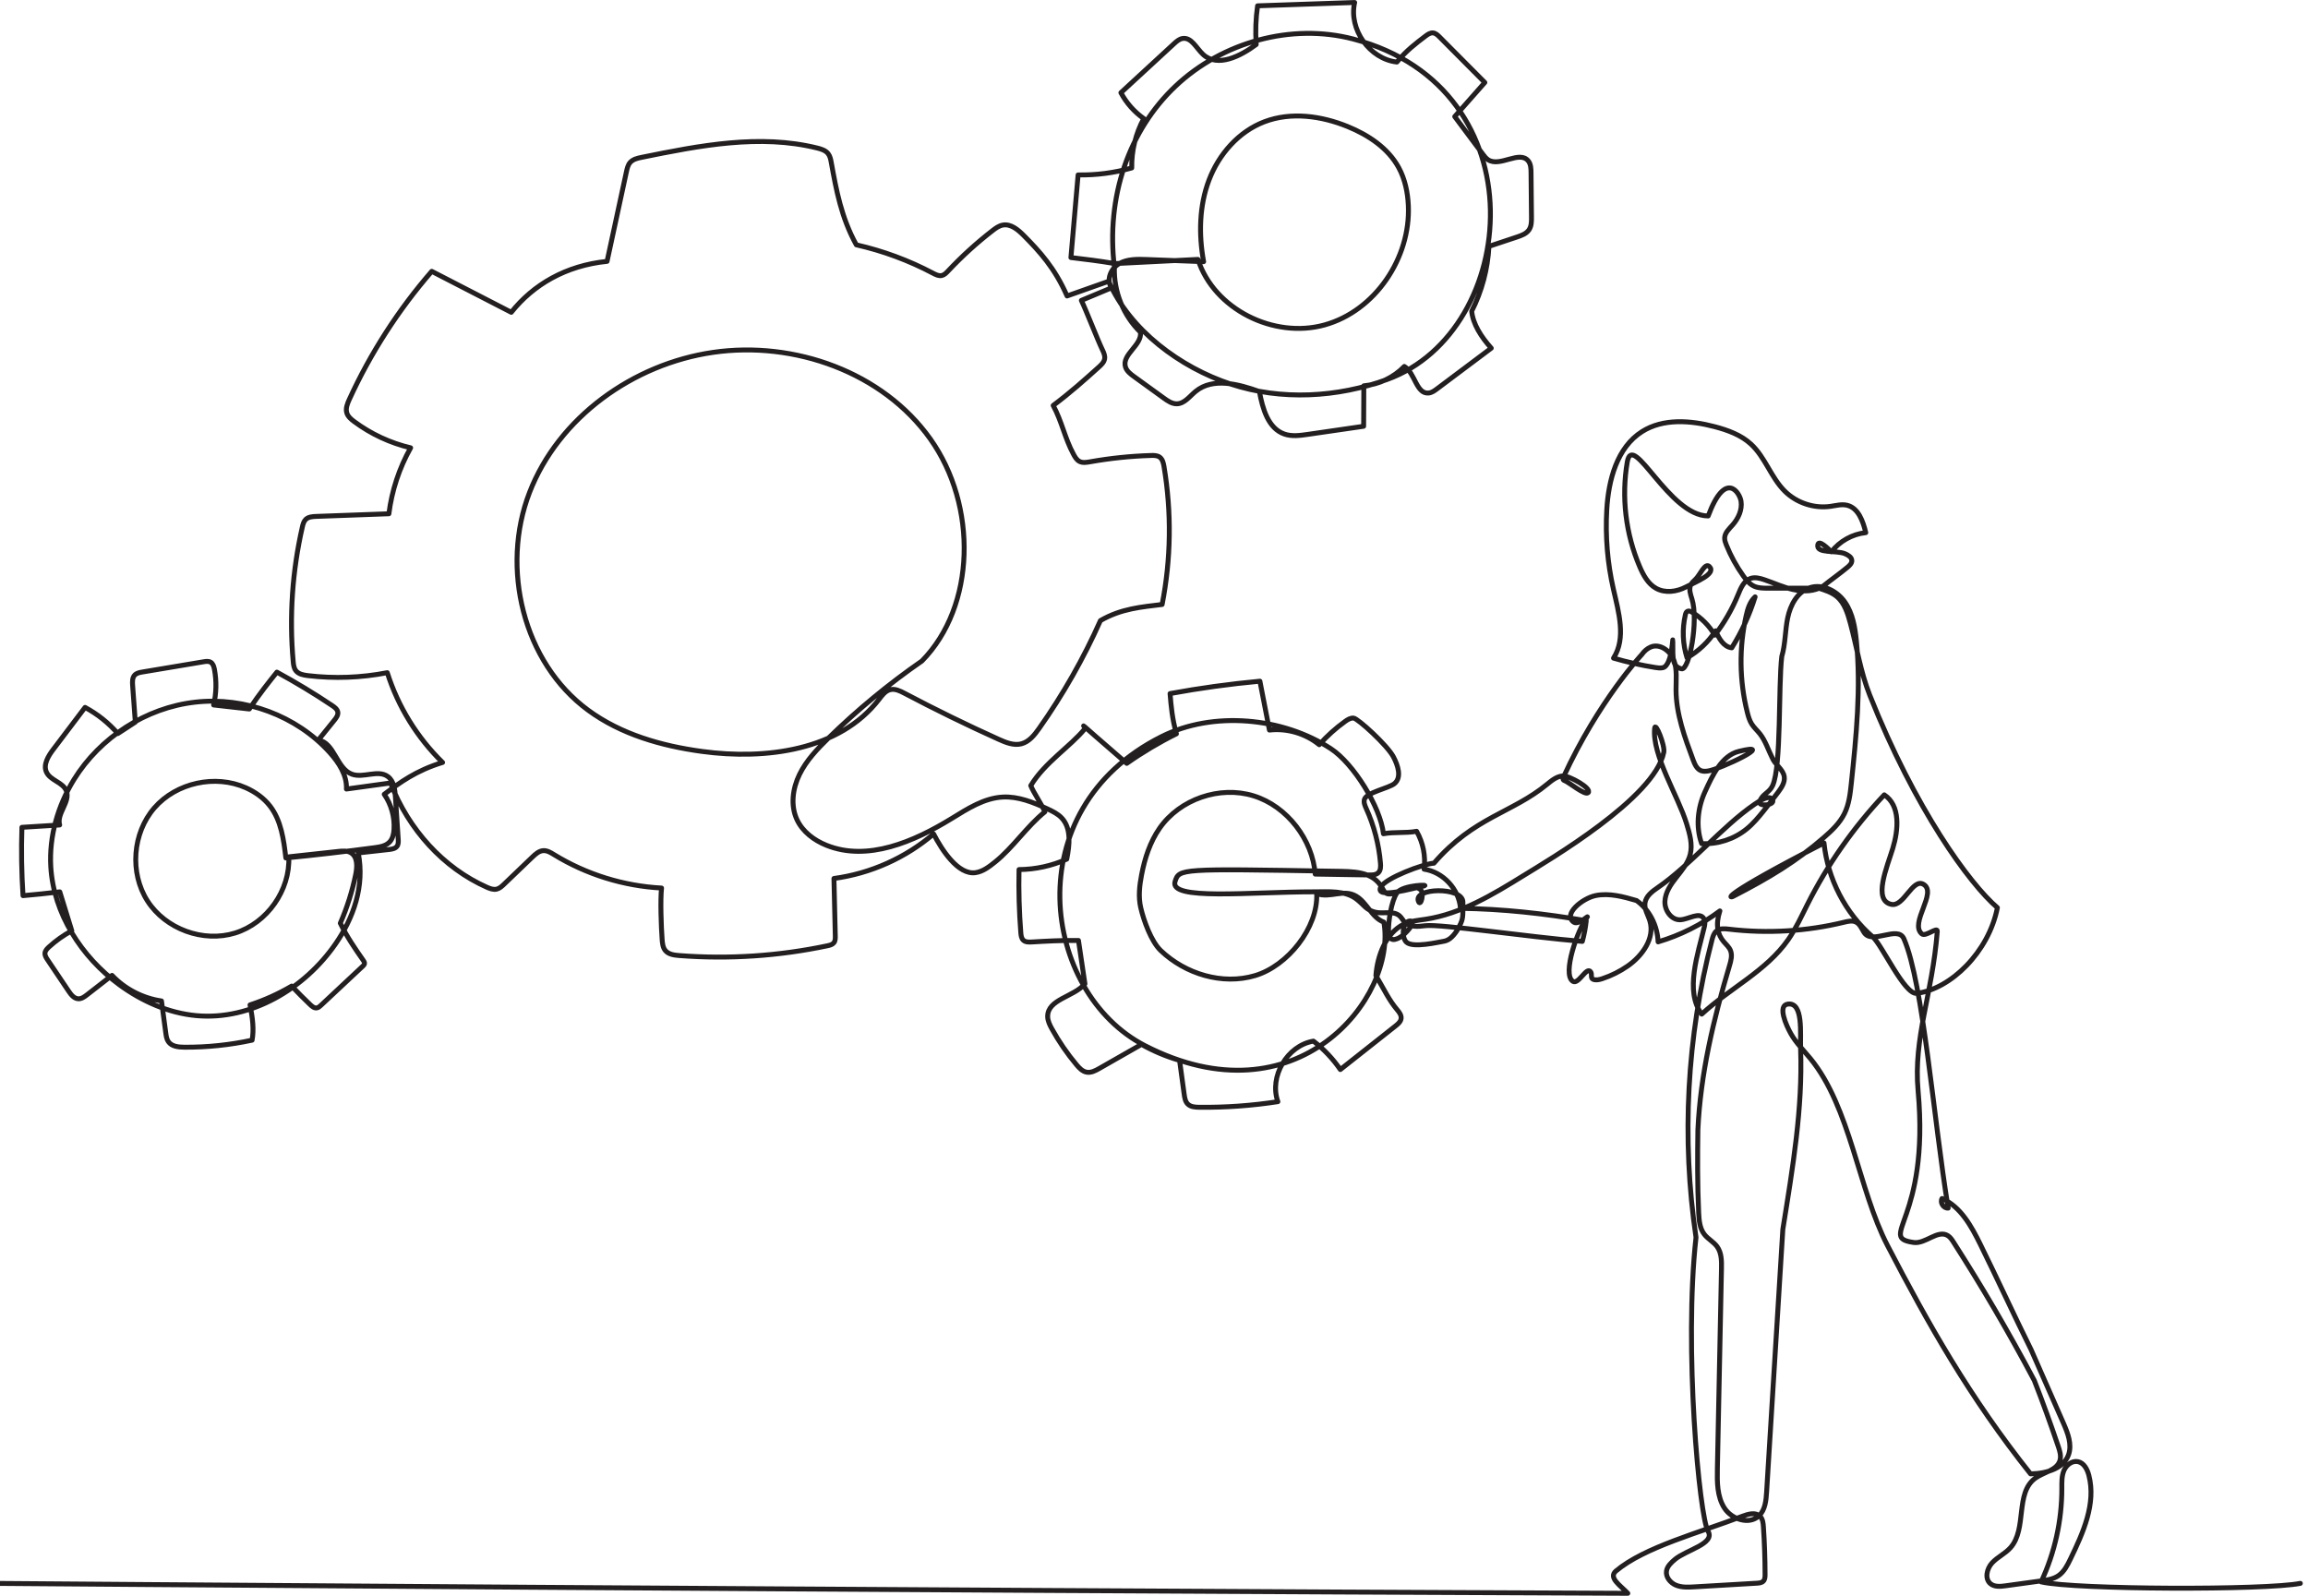 <?xml version="1.0" encoding="UTF-8"?> <svg xmlns="http://www.w3.org/2000/svg" width="470" height="325" viewBox="0 0 470 325" fill="none"><g clip-path="url(#clip0_1545_1473)"><path d="M0 322.492C0 322.492 176.564 323.891 331.485 324.503C330.023 322.933 327.437 321.331 329.081 319.953C334.908 315.074 346.043 312.172 354.897 308.778C356.065 308.331 357.553 307.943 358.432 308.834C358.963 309.374 359.049 310.197 359.1 310.952C359.318 314.193 359.43 317.44 359.436 320.687C359.436 321.157 359.417 321.677 359.095 322.02C358.77 322.367 358.246 322.417 357.771 322.444C353.524 322.693 349.277 322.943 345.029 323.192C343.772 323.265 342.465 323.331 341.301 322.854C340.136 322.376 339.162 321.183 339.366 319.942C339.526 318.968 340.326 318.245 341.079 317.605C343.329 315.692 349.348 314.397 347.83 311.864C346.052 308.897 342.871 274.493 345.375 252.017C342.394 231.873 343.508 211.132 348.63 191.422C348.807 190.743 349.018 190.017 349.571 189.584C350.259 189.044 351.233 189.137 352.103 189.241C359.919 190.171 367.9 189.69 375.547 187.825C376.339 187.633 377.209 187.431 377.94 187.793C378.751 188.193 379.102 189.134 379.586 189.898C381.244 192.517 386.47 188.356 387.709 191.197C391.651 200.235 393.722 227.766 396.727 246.051C395.78 246.136 395.002 244.922 395.476 244.098C399.277 245.765 401.446 249.727 403.28 253.447C406.788 260.559 410.088 267.774 413.611 274.884C415.795 279.848 417.978 284.812 420.161 289.776C421.071 291.845 421.995 294.171 421.231 296.298C420.271 298.974 417.015 300.11 413.502 300.18C401.081 284.575 392.663 269.63 384.374 253.68C378.456 242.293 376.807 225.497 368.658 215.581C367.312 213.942 365.776 212.434 364.728 210.59C363.68 208.745 361.957 204.794 364.059 204.501C367.287 204.051 366.56 210.461 366.676 213.717C367.103 225.78 365.078 237.78 363.055 250.376C361.953 268.208 360.852 286.04 359.751 303.874C359.644 305.603 359.461 307.506 358.214 308.711C356.228 310.628 352.64 309.452 351.151 307.128C349.663 304.804 349.67 301.861 349.726 299.102C350.005 285.525 350.284 271.95 350.561 258.374C350.592 256.831 350.588 255.164 349.685 253.912C348.98 252.933 347.824 252.362 347.081 251.411C346.121 250.183 345.989 248.522 345.916 246.966C345.647 241.195 345.683 235.409 345.757 230.127C346.271 218.766 348.93 207.606 352.185 196.708C352.492 195.68 352.801 194.553 352.388 193.562C352.102 192.876 351.512 192.372 351.03 191.805C349.826 190.382 349.279 188.425 350.236 185.525C346.458 188.345 342.177 190.489 337.655 191.827C337.523 188.496 335.856 185.255 333.267 183.413C330.567 182.631 327.741 181.842 324.982 182.387C322.224 182.932 318.174 186.252 320.502 187.827C321.487 188.492 323.873 186.001 323.134 186.932C321.327 189.212 318.047 198.423 320.296 199.86C321.448 200.596 323.061 196.814 323.897 197.896C324.29 198.403 323.822 199.206 324.416 199.449C325.009 199.693 325.686 199.524 326.296 199.324C328.133 198.718 329.881 197.846 331.468 196.742C334.459 194.661 337.025 191.07 335.981 187.579C335.614 186.352 334.816 185.181 334.983 183.912C335.166 182.521 336.43 181.565 337.587 180.773C344.15 176.282 350.712 168.309 357.274 163.82C358.383 163.061 360.4 161.731 360.984 162.94C361.503 164.015 357.944 164.373 358.34 163.247C358.902 161.642 360.291 161.529 360.985 159.979C362.778 155.977 362.118 139.817 362.838 133.707C363.592 131.164 363.505 128.449 364.04 125.852C364.575 123.254 365.995 120.556 368.51 119.709C371.148 118.82 374.129 120.361 375.711 122.649C377.293 124.939 377.764 127.8 378.037 130.569C378.982 140.193 378.016 149.89 377.004 159.508C376.781 161.628 376.541 163.798 375.597 165.708C374.643 167.638 373.041 169.161 371.414 170.573C365.851 175.402 360.321 178.758 352.932 182.56C352.059 183.009 350.323 182.555 371.44 171.691C372.178 179.009 375.804 185.997 381.365 190.815C383.249 192.447 387.83 202.607 390.305 202.308C397.202 201.474 404.987 193.902 406.748 184.863C401.09 180.021 389.996 164.824 380.746 141.552C378.893 136.89 378.136 131.864 376.831 127.021C376.285 124.992 375.655 122.831 374.037 121.49C372.955 120.594 371.559 120.182 370.349 119.788C366.901 119.79 363.454 119.791 360.006 119.794C359.046 119.794 358.05 119.788 357.181 119.381C356.264 118.952 355.6 118.129 355.011 117.304C353.611 115.344 352.446 113.217 351.548 110.982C351.361 110.517 351.183 110.032 351.207 109.532C351.255 108.491 352.124 107.71 352.816 106.929C353.996 105.597 354.816 103.819 354.539 102.061C354.263 100.304 351.354 95.695 347.852 105.083C339.881 105.083 332.473 87.658 331.378 94.081C330.157 101.246 331.051 108.757 333.916 115.436C334.653 117.153 335.605 118.91 337.236 119.819C339.088 120.852 341.457 120.539 343.33 119.544C345.203 118.549 349.607 116.881 348.101 115.389C347.188 114.484 346.206 117.128 345.258 117.997C344.874 118.349 344.48 118.716 344.276 119.195C343.904 120.07 344.256 121.062 344.54 121.969C345.933 126.411 343.998 136.599 342.423 136.217C340.532 135.758 340.649 134.226 340.649 130.714C340.649 128.64 340.637 135.538 338.612 135.988C338.105 136.101 337.577 136.025 337.065 135.945C334.198 135.489 331.359 134.852 328.573 134.039C331.189 129.974 329.616 124.673 328.546 119.959C327.345 114.674 326.891 109.221 327.202 103.811C327.548 97.767 329.279 91.128 334.399 87.893C338.695 85.179 344.262 85.606 349.176 86.901C351.847 87.605 354.536 88.581 356.566 90.45C359.472 93.124 360.648 97.255 363.452 100.036C365.858 102.423 369.411 103.602 372.769 103.127C373.883 102.969 375.018 102.642 376.113 102.897C378.437 103.437 379.388 106.165 379.947 108.483C377.214 108.771 374.623 110.217 372.944 112.391C372.188 111.651 370.411 109.89 370.181 110.921C369.754 112.832 373.951 112.003 375.746 112.787C376.37 113.061 377.079 113.484 377.102 114.165C377.121 114.716 376.668 115.158 376.244 115.511C374.655 116.834 372.951 118.019 371.292 119.35C369.534 120.487 367.263 120.539 365.218 120.087C363.174 119.636 361.26 118.734 359.275 118.065C358.358 117.757 357.352 117.498 356.44 117.822C355.092 118.298 354.477 119.811 353.937 121.133C352.735 124.072 351.134 126.848 349.194 129.361C348.076 127.442 346.463 125.814 344.555 124.679C344.276 124.513 343.934 124.354 343.641 124.494C343.369 124.623 343.265 124.95 343.198 125.243C342.539 128.115 342.659 131.163 343.545 133.974C345.887 132.639 347.902 130.736 349.369 128.477C350.037 130.01 350.993 131.764 352.657 131.938C354.676 128.701 356.279 125.204 357.41 121.561C356.346 122.514 355.911 123.97 355.595 125.362C354.123 131.836 354.201 138.657 355.824 145.095C356.03 145.913 356.267 146.739 356.716 147.453C357.175 148.182 357.834 148.759 358.371 149.433C359.526 150.883 360.067 152.712 360.876 154.305C361.446 155.744 363.114 156.646 363.343 158.177C363.516 159.337 362.788 160.42 362.085 161.36C361.142 162.619 360.179 163.861 359.196 165.089C358.132 166.415 357.036 167.732 355.719 168.809C353.167 170.9 349.817 171.994 346.522 171.814C345.3 168.413 345.704 164.551 347.2 161.261C348.696 157.97 350.579 153.901 354.088 153.028C362.221 151.006 350.332 156.657 347.8 157.03C347.337 157.098 346.852 157.128 346.415 156.965C345.54 156.638 345.121 155.666 344.795 154.791C343.074 150.173 341.329 145.436 341.306 140.507C341.296 138.477 341.569 136.374 340.866 134.468C340.163 132.563 337.999 130.979 336.133 131.785C335.404 132.099 334.785 132.659 334.332 133.309C334.332 133.309 325.51 142.767 318.398 158.219C318.317 158.394 318.236 158.601 318.325 158.772C318.397 158.912 318.556 158.977 318.702 159.032C319.522 159.341 322.774 162.06 323.403 161.45C324.295 160.583 319.514 157.953 318.272 158.029C317.04 158.103 316.008 158.941 315.056 159.725C307.901 165.617 300.169 166.372 292.006 175.802C289.917 175.919 282.114 178.828 281.178 180.668C279.871 183.239 287.999 180.831 289.774 180.489C291.782 180.103 285.613 180.162 284.464 181.854C283.316 183.545 282.705 187.706 282.756 189.749C282.769 190.305 282.848 190.957 283.331 191.234C283.8 191.503 284.386 191.263 284.871 191.023C286.261 190.332 288.669 187.513 287.118 187.569C285.638 187.623 285.319 190.876 286.4 191.888C287.741 193.142 292.992 191.858 293.966 191.712C294.929 191.566 295.752 190.951 296.715 189.507C298.014 187.17 297.906 187.221 297.906 183.734C297.906 180.518 287.5 180.769 288.892 183.669C289.35 184.624 290.082 181.846 289.261 181.176C288.441 180.506 287.227 180.63 286.231 180.994C285.236 181.359 284.299 181.928 283.248 182.061C282.93 182.101 282.591 182.097 282.309 181.943C281.923 181.733 281.729 181.299 281.516 180.915C279.554 177.362 275.644 177.506 271.584 177.436C240.226 176.904 240.12 176.892 239.286 179.543C238.054 183.462 254.387 181.635 267.655 181.635C270.637 181.635 273.903 181.314 276.263 183.136C277.802 184.323 278.113 185.28 279.994 185.77C281.674 186.207 283.749 185.384 285.032 186.553C285.436 186.921 285.679 187.436 286.064 187.824C287.094 188.86 288.776 188.726 290.224 188.535C293.268 188.138 311.007 190.805 322.221 191.733C322.603 190.354 322.87 188.942 323.022 187.518C314.531 186.061 305.952 185.102 297.404 185.002C297.123 181.095 293.882 177.6 290.004 177.026C290.348 174.38 289.803 171.626 288.477 169.309C286.226 169.725 283.976 169.393 281.725 169.808C281.111 164.342 275.615 155.489 271.01 152.48C261.175 146.053 247.039 144.756 236.535 150.022C206.829 164.917 212.164 202.175 233.161 212.969C264.029 228.834 284.513 203.266 281.81 187.809C279.365 186.92 278.417 183.86 276.182 182.529C273.575 180.977 271.009 182.98 268.132 182.018C268.44 188.938 262.211 196.732 255.564 198.702C248.918 200.671 241.397 198.379 236.377 193.601C234.426 191.744 232.898 187.473 232.294 184.849C231.791 182.663 232.044 180.375 232.47 178.172C233.117 174.82 234.187 171.491 236.136 168.686C240.256 162.759 248.381 159.959 255.281 162.088C262.181 164.218 267.312 171.111 267.827 178.025C271.498 178.083 275.17 178.143 278.841 178.201C279.494 178.211 280.223 178.194 280.686 177.734C281.177 177.247 281.173 176.465 281.114 175.777C280.792 171.966 279.815 168.21 278.24 164.723C277.966 164.116 277.667 163.449 277.85 162.81C278.254 161.401 282.834 160.528 283.964 159.594C285.49 158.335 284.679 155.891 283.754 154.142C282.494 151.763 276.533 146.351 275.657 146.255C275.028 146.187 274.443 146.555 273.929 146.923C272.001 148.304 270.227 149.899 268.653 151.673C265.848 149.383 262.103 148.284 258.505 148.693C257.86 145.374 257.214 142.053 256.567 138.734C250.435 139.302 244.328 140.144 238.271 141.257C238.484 143.815 238.696 146.375 239.566 149.451C236.047 151.195 232.662 153.211 229.452 155.473C217.762 145.392 221.196 148.093 220.974 148.365C217.952 152.072 212.779 155.253 209.904 160.005C210.474 161.447 212.199 163.912 212.769 165.355C209.145 168.257 206.269 172.652 202.646 175.555C201.45 176.512 200.178 177.505 198.663 177.73C195.098 178.258 191.766 173.045 190.119 169.843C184.41 174.724 177.271 177.915 169.825 178.915C169.915 181.892 170.007 187.606 170.098 190.584C170.113 191.08 170.114 191.622 169.806 192.01C169.505 192.389 168.992 192.516 168.518 192.617C158.613 194.716 148.406 195.39 138.311 194.613C137.279 194.533 136.132 194.38 135.478 193.58C134.974 192.963 134.894 192.113 134.835 191.32C134.641 188.7 134.448 183.342 134.717 180.865C127.001 180.459 119.395 178.094 112.81 174.052C112.146 173.645 111.435 173.204 110.657 173.245C109.773 173.291 109.053 173.941 108.415 174.552C106.488 176.4 104.56 178.25 102.632 180.098C102.194 180.517 101.728 180.953 101.137 181.09C100.457 181.247 99.759 180.977 99.122 180.693C90.29 176.756 83.238 169.008 79.526 159.464C76.533 159.875 73.54 160.288 70.546 160.7C70.683 157.905 69.021 155.344 67.147 153.264C60.375 145.75 49.839 141.87 39.785 143C29.73 144.129 20.385 150.17 15.062 158.769C11.793 164.049 9.987 170.291 10.339 176.49C10.882 186.054 16.572 194.885 24.3 200.554C28.906 203.933 34.323 206.336 40.014 206.853C51.121 207.86 62.029 201.372 68.358 192.194C71.93 187.013 74.302 180.544 72.953 173.715C75.045 173.482 77.135 173.248 79.227 173.014C79.827 172.947 80.5 172.84 80.854 172.35C81.147 171.945 81.126 171.399 81.093 170.899C80.902 168.038 80.712 165.177 80.523 162.317C80.422 160.793 80.215 159.068 78.986 158.16C76.976 156.677 74.015 158.532 71.666 157.679C68.513 156.534 68.135 151.251 64.821 150.724C65.911 149.373 67.003 148.024 68.093 146.673C68.477 146.197 68.885 145.641 68.79 145.037C68.696 144.446 68.157 144.043 67.661 143.71C64.012 141.262 60.248 138.987 56.387 136.891C54.655 139.052 52.923 141.215 50.77 144.4C48.347 144.128 45.924 143.855 43.503 143.583C44.064 141.205 44.119 138.709 43.662 136.309C43.557 135.763 43.387 135.164 42.909 134.878C42.486 134.625 41.952 134.697 41.466 134.779C37.308 135.475 33.15 136.171 28.992 136.866C28.43 136.961 27.826 137.075 27.434 137.489C26.93 138.02 26.953 138.845 27.006 139.575C27.189 142.074 27.372 144.574 27.556 147.074C26.369 147.848 25.181 148.624 23.994 149.399C22.117 147.239 19.845 145.425 17.321 144.074C15.166 146.922 13.011 149.77 10.856 152.619C9.823 153.983 8.74 155.739 9.472 157.285C10.27 158.97 12.793 159.311 13.497 161.037C14.418 163.294 11.469 165.678 12.149 168.02C9.586 168.179 7.025 168.339 4.463 168.499C4.31 173.137 4.384 177.782 4.685 182.413C6.897 182.211 9.111 182.009 12.176 181.642C12.991 184.285 13.805 186.926 14.62 189.569C12.935 190.474 11.363 191.59 9.953 192.882C9.585 193.219 9.207 193.612 9.158 194.109C9.111 194.597 9.397 195.048 9.67 195.455C11.102 197.586 12.534 199.717 13.968 201.848C14.456 202.575 15.073 203.378 15.947 203.416C16.608 203.446 17.192 203.02 17.715 202.613C19.413 201.292 21.113 199.973 22.811 198.652C25.463 201.444 29.073 203.309 32.885 203.86C33.177 206.043 33.469 208.225 33.762 210.408C33.844 211.017 33.935 211.652 34.287 212.156C34.973 213.139 36.353 213.273 37.552 213.281C42.181 213.308 46.813 212.827 51.337 211.847C51.725 209.713 51.467 207.466 50.918 204.663C53.872 203.694 56.72 202.408 59.4 200.832C60.625 202.128 61.885 203.393 63.176 204.623C63.55 204.978 64.005 205.358 64.515 205.276C64.846 205.222 65.111 204.983 65.356 204.755C68.192 202.101 71.029 199.447 73.865 196.792C74.026 196.641 74.198 196.472 74.227 196.253C74.26 196.014 74.115 195.792 73.977 195.594C72.34 193.247 70.702 190.901 69.3 188.023C70.692 184.823 71.746 181.477 72.44 178.057C72.758 176.491 72.829 174.508 71.46 173.684C70.706 173.23 69.758 173.311 68.882 173.407C65.523 173.773 62.164 174.139 58.806 174.505C59.12 181.299 54.39 187.999 47.892 190.019C41.394 192.039 33.718 189.223 30.04 183.5C26.362 177.777 26.978 169.658 31.447 164.529C35.917 159.4 43.852 157.672 50.068 160.442C51.963 161.287 53.712 162.521 54.981 164.162C57.264 167.118 57.778 171.028 58.211 174.738C64.241 174.144 70.262 173.447 76.268 172.645C77.381 172.497 78.586 172.298 79.35 171.477C79.984 170.798 80.18 169.823 80.235 168.896C80.386 166.389 79.674 163.837 78.245 161.771C81.458 159.364 84.67 156.958 90.128 155.286C84.954 150.234 81.049 143.894 78.865 137.002C73.553 138.04 68.078 138.243 62.702 137.602C61.794 137.494 60.792 137.309 60.237 136.581C59.843 136.064 59.763 135.379 59.706 134.73C58.888 125.572 59.521 116.287 61.573 107.326C61.699 106.778 61.845 106.203 62.242 105.806C62.783 105.264 63.627 105.203 64.393 105.175C69.327 104.995 74.261 104.816 79.195 104.636C79.785 99.93 81.298 95.341 83.622 91.206C79.48 90.228 75.54 88.397 72.124 85.857C71.505 85.396 70.87 84.868 70.632 84.134C70.335 83.215 70.732 82.228 71.134 81.35C75.448 71.914 81.121 63.099 87.924 55.263C93.322 58.044 98.719 60.825 104.117 63.607C108.599 57.984 115.193 54.084 123.622 53.231C124.938 47.142 126.254 41.053 127.57 34.964C127.714 34.297 127.873 33.6 128.322 33.087C128.9 32.428 129.822 32.218 130.68 32.043C142.471 29.644 154.733 27.249 166.41 30.149C167.236 30.354 168.112 30.621 168.637 31.291C169.039 31.805 169.167 32.474 169.283 33.116C170.294 38.699 171.305 44.282 174.381 49.865C179.808 51.092 185.072 53.041 189.989 55.641C190.551 55.937 191.17 56.253 191.789 56.114C192.306 55.997 192.698 55.587 193.062 55.2C195.854 52.225 198.882 49.473 202.108 46.975C202.745 46.481 203.424 45.982 204.218 45.838C205.854 45.541 207.326 46.799 208.497 47.98C211.72 51.229 214.816 54.602 217.295 60.278C220.118 59.28 222.943 58.283 225.767 57.285C230.074 67.227 240.328 74.825 250.621 78.222C260.915 81.618 272.338 80.975 282.524 77.268C309.434 67.477 313.837 18.025 275.635 7.963C263.013 4.637 248.867 8.583 239.382 17.547C229.898 26.511 225.181 40.09 226.94 54.474C226.773 59.346 228.745 64.254 232.238 67.658C232.61 70.301 228.42 72.164 229.183 74.721C229.441 75.585 230.217 76.176 230.948 76.704C232.962 78.163 234.977 79.621 236.992 81.079C237.787 81.655 238.658 82.256 239.64 82.241C241.214 82.217 242.269 80.7 243.487 79.704C246.996 76.831 252.194 78.218 256.466 79.742C257.106 83.203 258.228 87.255 261.557 88.405C263.061 88.925 264.709 88.703 266.284 88.474C270.087 87.922 273.888 87.369 277.691 86.817C277.702 84.07 277.715 81.322 277.726 78.575C280.827 78.299 283.811 76.872 285.974 74.634C288.199 75.966 288.399 80.35 290.973 80.037C291.597 79.961 292.132 79.571 292.633 79.194C296.316 76.432 299.998 73.671 303.68 70.909C301.626 68.62 299.95 65.993 299.694 63.382C301.771 59.288 302.977 54.756 303.208 50.172C305.109 49.539 307.01 48.906 308.911 48.274C309.833 47.967 310.821 47.611 311.366 46.808C311.871 46.063 311.88 45.102 311.87 44.201C311.84 41.186 311.809 38.17 311.779 35.154C311.771 34.335 311.741 33.452 311.239 32.804C309.465 30.517 305.435 34.128 303.023 32.53C302.601 32.25 302.29 31.837 301.986 31.432C300.071 28.869 298.155 26.306 296.24 23.743C298.283 21.428 300.326 19.114 302.369 16.801C299.296 13.711 296.221 10.619 293.147 7.529C292.774 7.153 292.357 6.756 291.83 6.703C291.256 6.646 290.736 7.011 290.277 7.358C288.334 8.83 286.392 10.3 284.462 12.637C278.898 12.016 274.604 5.958 275.862 0.506C269.272 0.732 262.683 0.959 256.093 1.186C255.719 3.792 255.626 6.438 255.815 9.063C252.612 11.446 247.958 13.803 245.015 11.107C243.637 9.843 242.627 7.514 240.786 7.842C240.116 7.962 239.579 8.442 239.078 8.902C235.472 12.227 231.865 15.553 228.259 18.878C229.372 20.965 230.983 22.787 232.918 24.149C231.259 27.219 230.406 30.717 230.465 34.204C226.921 35.209 223.228 35.69 219.544 35.626C219.057 41.235 218.569 46.844 218.081 52.454C220.97 52.8 223.86 53.144 227.03 53.686C232.67 53.403 238.309 53.118 243.949 52.834C247.232 63.002 259.43 69.037 269.731 66.18C280.032 63.322 287.27 52.547 286.794 41.875C286.674 39.201 286.119 36.511 284.844 34.157C282.68 30.161 278.646 27.489 274.436 25.774C269.075 23.589 262.916 22.737 257.503 24.79C252.239 26.787 248.207 31.402 246.206 36.661C244.205 41.921 244.092 47.763 245.106 53.297C241.254 53.149 237.401 53.002 233.548 52.854C231.613 52.78 229.559 52.734 227.883 53.704C226.207 54.674 225.203 57.062 226.365 58.611C224.313 59.469 222.261 60.328 220.209 61.187C221.218 63.287 223.472 69.118 224.481 71.218C224.764 71.808 225.057 72.45 224.942 73.095C224.821 73.783 224.272 74.302 223.753 74.768C220.877 77.353 218.001 79.94 214.47 82.579C216.263 85.889 216.811 89.201 218.604 92.512C218.907 93.073 219.241 93.665 219.804 93.964C220.458 94.312 221.252 94.183 221.981 94.053C226.084 93.323 230.238 92.892 234.403 92.767C235.008 92.748 235.66 92.751 236.152 93.101C236.745 93.524 236.921 94.315 237.04 95.034C238.596 104.315 238.465 113.874 236.656 123.109C232.519 123.628 228.356 123.918 224.089 126.396C220.664 134.09 216.484 141.448 211.625 148.327C210.68 149.668 209.582 151.078 207.993 151.488C206.436 151.891 204.824 151.226 203.358 150.566C196.871 147.641 190.475 144.513 184.181 141.191C183.279 140.715 182.272 140.22 181.281 140.464C180.285 140.71 179.625 141.624 178.998 142.438C170.982 152.838 155.955 154.808 142.939 153.038C134.712 151.92 126.456 149.562 119.769 144.644C106.517 134.9 101.903 115.665 107.823 100.325C113.742 84.985 128.951 74.118 145.232 71.762C161.75 69.373 179.771 75.793 189.441 89.389C199.109 102.984 198.694 123.482 187.75 134.614C180.989 139.295 174.622 144.544 168.738 150.287C166.46 152.512 164.216 154.861 162.814 157.719C161.411 160.577 160.947 164.055 162.297 166.938C163.446 169.393 165.772 171.141 168.286 172.153C176.666 175.526 186.1 171.426 193.797 166.703C197.031 164.718 200.385 162.542 204.175 162.335C207.362 162.161 210.442 163.415 213.335 164.761C214.375 165.246 215.435 165.764 216.218 166.603C218.217 168.742 217.79 172.106 217.235 174.98C214.189 176.351 210.854 177.078 207.514 177.101C207.419 181.392 207.54 185.69 207.878 189.969C207.922 190.519 207.994 191.122 208.4 191.495C208.838 191.897 209.504 191.887 210.097 191.852C213.01 191.682 215.922 191.51 219.619 191.54C220.057 194.485 220.496 197.431 220.934 200.376C218.652 203.052 213.334 203.503 213.347 207.019C213.351 207.922 213.776 208.764 214.212 209.555C215.64 212.134 217.314 214.578 219.206 216.84C219.77 217.514 220.419 218.212 221.284 218.368C222.19 218.532 223.077 218.06 223.877 217.603C226.737 215.972 229.595 214.34 232.455 212.71C234.902 214.088 237.511 215.182 240.208 215.966C240.521 218.266 240.833 220.567 241.145 222.868C241.242 223.583 241.366 224.353 241.878 224.861C242.471 225.448 243.393 225.504 244.228 225.513C249.58 225.573 254.937 225.191 260.226 224.37C258.41 219.256 262.113 212.95 267.466 212.043C269.579 213.671 271.434 215.632 272.944 217.831C276.691 214.873 280.437 211.913 284.184 208.954C284.697 208.549 285.251 208.075 285.324 207.426C285.401 206.758 284.942 206.159 284.51 205.644C282.813 203.615 282.008 201.777 280.185 198.68C280.473 194.654 282.213 190.039 285.83 188.244C287.207 187.562 288.782 187.45 290.301 187.22C297.53 186.125 303.972 182.203 310.194 178.363C315.267 175.231 336.948 162.565 338.813 153.215C339.089 151.83 337.101 146.897 336.954 148.301C336.38 153.798 341.71 162.037 343.466 167.785C344.087 169.819 344.714 171.979 344.189 174.041C343.737 175.817 342.493 177.265 341.358 178.705C340.223 180.145 339.12 181.759 339.041 183.59C338.962 185.421 340.352 187.422 342.184 187.325C343.909 187.235 346.086 185.618 346.981 187.093C347.295 187.61 347.188 188.269 347.048 188.859C345.789 194.178 343.036 201.95 346.537 206.542C352.263 201.28 359.695 197.754 364.145 191.377C365.695 189.155 366.817 186.67 368.036 184.251C372.145 176.091 377.443 168.531 383.71 161.881C387.022 164.05 386.6 168.993 385.446 172.779C384.291 176.565 381.309 183.445 385.198 184.195C387.71 184.679 389.467 178.825 391.686 180.099C394.604 181.773 388.818 187.947 391.333 190.181C392.134 190.892 394.594 188.624 394.51 189.691C393.468 202.77 389.614 211.244 390.602 222.19C392.992 248.677 382.214 251.956 389.679 253.047C392.122 253.404 394.598 250.346 396.679 251.675C397.161 251.983 397.487 252.48 397.796 252.964C403.523 261.913 408.922 271.072 414.268 281.167C415.999 285.603 417.624 290.08 419.143 294.593C419.453 295.513 419.76 296.505 419.489 297.437C418.897 299.47 416.201 299.81 414.482 301.046C410.293 304.059 412.843 311.396 409.395 315.234C408.321 316.429 406.78 317.12 405.682 318.293C404.583 319.465 404.106 321.56 405.359 322.566C406.181 323.227 407.358 323.117 408.402 322.973C410.802 322.643 413.203 322.314 415.603 321.983C416.851 321.811 418.151 321.621 419.189 320.906C420.339 320.115 420.996 318.803 421.604 317.548C424.203 312.192 426.869 306.259 425.381 300.495C425.066 299.277 424.394 297.952 423.164 297.689C421.967 297.434 420.781 298.369 420.302 299.494C419.823 300.619 419.867 301.886 419.871 303.109C419.888 309.671 418.436 316.233 415.653 322.176C422.621 323.784 461.428 323.887 468.439 322.478" stroke="#231F20" stroke-linecap="round" stroke-linejoin="round"></path></g><defs><clipPath id="clip0_1545_1473"><rect width="470" height="325" fill="white"></rect></clipPath></defs></svg> 